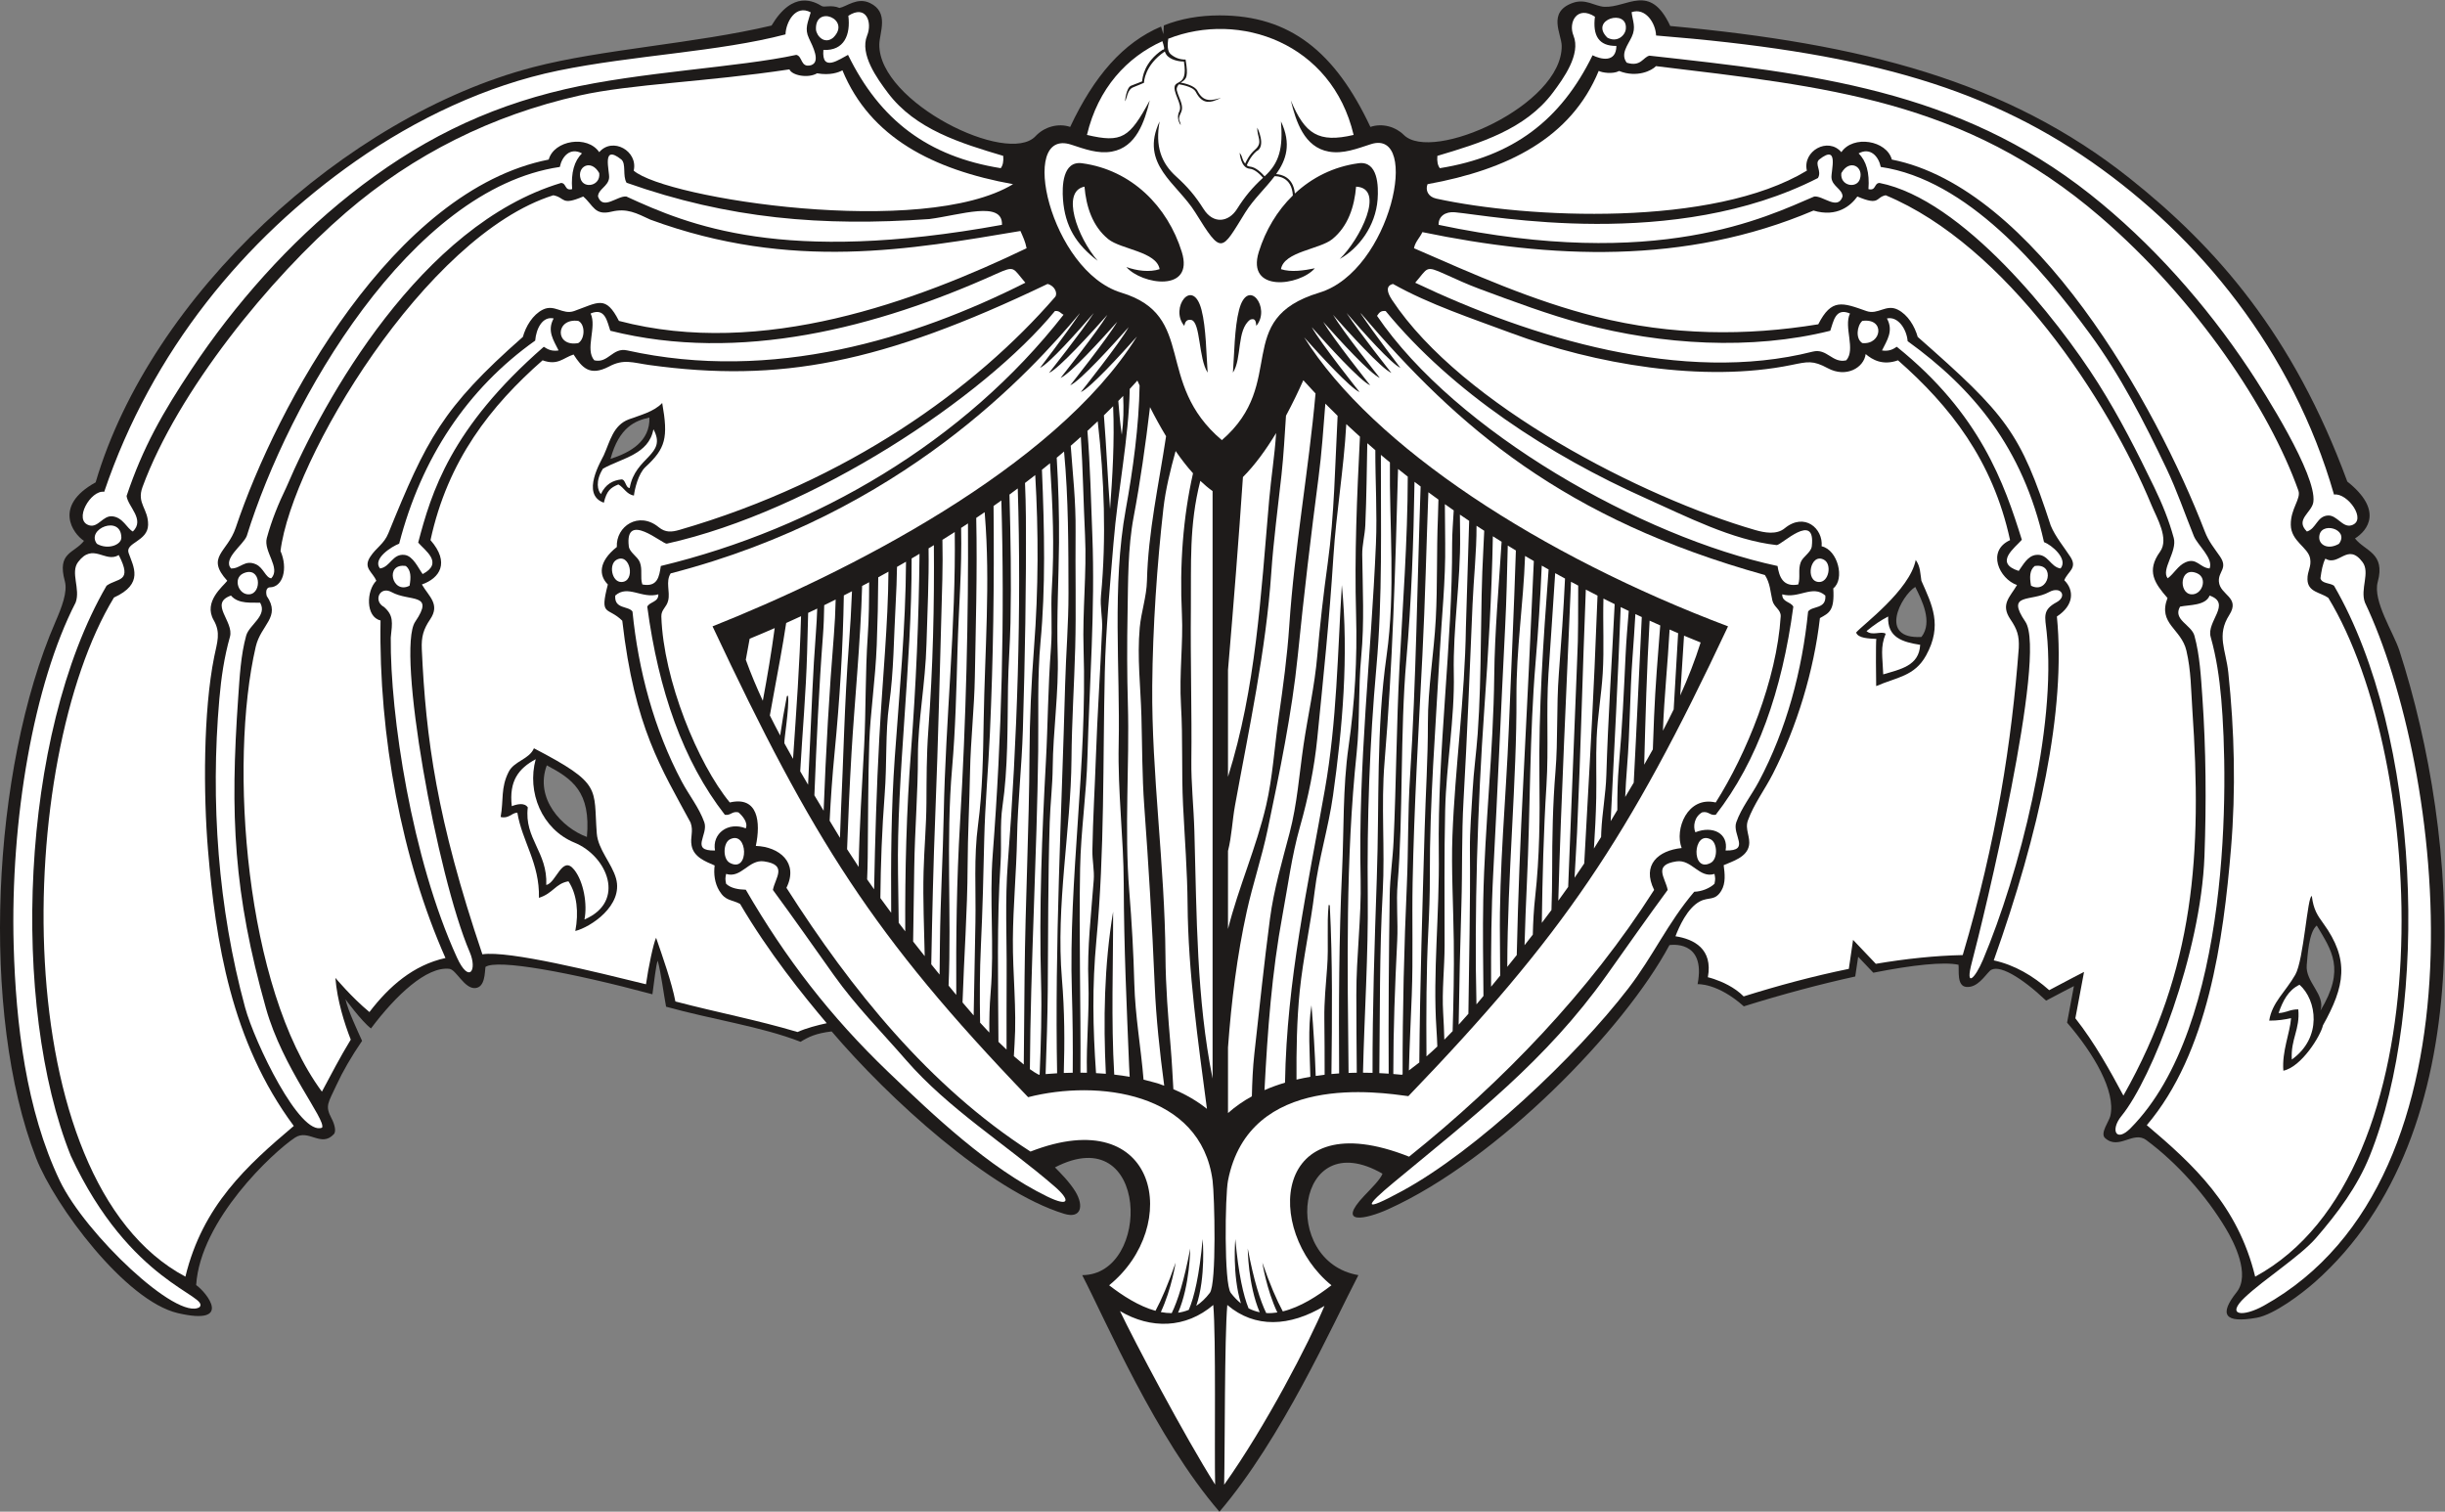 <?xml version="1.0" encoding="UTF-8" standalone="no"?>
<svg
   xmlns:dc="http://purl.org/dc/elements/1.1/"
   xmlns:cc="http://creativecommons.org/ns#"
   xmlns:rdf="http://www.w3.org/1999/02/22-rdf-syntax-ns#"
   xmlns:svg="http://www.w3.org/2000/svg"
   xmlns="http://www.w3.org/2000/svg"
   viewBox="0 0 763.453 472.027"
   height="472.027"
   width="763.453"
   xml:space="preserve"
   id="svg2"
   version="1.1"><rect x="0" y="0" width="763.453" height="472.027" fill="#808080" stroke="none"/><defs
     id="defs6" /><g
     transform="matrix(1.333,0,0,-1.333,0,472.027)"
     id="g10"><g
       transform="scale(0.1)"
       id="g12"><path
         id="path14"
         style="fill:#1e1b1a;fill-opacity:1;fill-rule:evenodd;stroke:none"
         d="m 196.723,2274.21 c -25.278,16.18 -73.379,81.55 27.308,136.99 128.813,438.23 585.504,857.65 1024.619,972.48 160.87,42.07 379.05,55.05 558.64,97.57 50.13,83.87 99.87,56.31 117.73,45.6 6.01,-3.62 22.41,3.61 41.39,-4.36 17,3.17 41.59,25.72 71.29,11.62 46.02,-21.84 22.36,-69.45 22.07,-97.3 -1.39,-135.35 300.72,-284.58 365.95,-214.69 20.33,21.79 52.79,31.19 81.14,21.69 56.11,119.44 124.36,197.55 212.88,235.08 l 5.39,-17.84 1.09,20.5 c 39.4,15.66 82.76,23.47 130.79,23.47 164.58,0 270.33,-85.18 353.1,-261.21 28.36,9.5 59.21,0.21 78.15,-18.68 66.35,-66.25 371.35,69.34 369.95,208.48 -0.27,27.85 -34.18,78.59 25.13,100.42 30.85,11.37 52.29,-7.67 74.57,-8.84 54.36,-2.85 107.03,57.36 154.6,-44.96 449.42,-41.46 788.81,-128.17 1076.49,-357.03 202.89,-161.41 382.86,-365.83 509.48,-710.15 83.94,-66.68 48.7,-113.95 18.02,-133.21 23.27,-30.05 71.93,-33.63 53.26,-101.93 -12.18,-44.54 37.11,-118.59 50.82,-160.98 140.32,-433.82 196.85,-1129.653 -198.15,-1479.164 -30.91,-27.344 -95.45,-76.157 -136.12,-83.411 -76.43,-13.621 -88.45,7.735 -47.12,59.778 32.88,41.406 -6.22,117.254 -24.94,148.621 -46.39,77.715 -114.26,154.16 -186.73,207.812 -30.61,22.668 -64.15,-24.695 -96.58,4.786 -12.2,11.093 9.59,38.957 12.54,52.089 12.87,57.239 -38.54,145.379 -101.43,218.159 l 16.02,85.64 c 0,0 -35.3,-18.1 -65.15,-34.09 -57.24,54.35 -113.06,87.91 -131.95,69.57 -11.65,-11.33 -29.04,-39.74 -54.82,-37.48 -23.1,2.02 -16.64,39.37 -18.42,51.93 -34.33,7.46 -107.94,-0.46 -199.58,-18.61 l -35.48,37.33 c 0,0 -3.15,-20.59 -6.86,-46.17 -80.75,-17.67 -171.89,-41.97 -260.97,-69.94 -62.01,55.35 -108.32,51.92 -108.32,51.92 20.66,106.27 -65.92,91.51 -65.92,91.51 -105.19,-196.84 -401.74,-502.855 -659.23,-618.858 -51.97,-23.411 -121.68,-38.118 -56.03,31.308 17.73,18.738 38.32,38.797 43.06,52.117 C 3033.8,909.746 2997.27,585.781 3181.98,554.133 3120.79,436.465 3002.73,171.086 2856.5,0 2707.49,172.715 2589.63,449.074 2535,554.133 c 163.38,0.418 157.31,366.98 -63.8,252.422 11.07,-11.203 34.41,-34.297 48.04,-56.934 20.19,-33.496 13.33,-63.976 -26.4,-51.816 -174.01,53.281 -411.25,270.3 -544.69,427.205 -37.13,-4.35 -54.62,-13.06 -72.86,-24.31 -91.87,35.82 -206.26,52 -315.02,82.24 -5.74,30.4 -11.61,77.81 -19.56,107.76 -3.82,-7.64 -9.1,-54.28 -12.44,-78.66 -190.85,51.3 -364.11,83.14 -391.11,64.03 -1.77,-12.55 -0.58,-47.44 -23.69,-49.47 -25.79,-2.26 -44.72,43.31 -60.87,45.08 -53.467,5.85 -125.584,-62.29 -183.577,-139.67 -22.121,16.74 -59.753,68.3 -59.753,68.3 6.746,-28.94 29.531,-76.31 38.89,-97.39 -24.808,-36.15 -45.789,-72.57 -59.73,-102.947 -19.469,-42.434 -27.766,-48.606 -11.805,-78.653 6.32,-11.894 11.883,-29.914 5.449,-36.886 -29.707,-32.227 -59.179,12.824 -90.984,-8.145 C 639.641,842.383 469.215,683.32 459.52,530.918 484.652,513.059 546.227,435.352 417.086,465.051 293.48,493.457 127.641,717.813 84.519,828.555 -46.852,1165.97 -19.91,1738.65 129.488,2083.61 c 15.067,34.79 29.242,70.96 22.36,96.15 -18.668,68.3 21.621,64.39 44.875,94.45 z M 5435.59,1173.77 c 59.14,97.75 25.87,141.09 -8.66,199.34 -18.77,-15.4 -21.51,-70.81 -23.48,-92.63 -3.61,-40.02 44.41,-69.07 32.14,-106.71 z M 1521.22,2563 c 1.84,-55.55 -44.64,-82 -91.11,-96.77 20.24,74.57 58.11,89.63 91.11,96.77 z m -146.4,-982.44 c -58.41,21.26 -122.97,90.02 -93.96,167.73 60.03,-31.87 103.46,-61.95 93.96,-167.73 z m 3111.6,585.66 c -32.97,-20.41 -87.6,-122.96 14.55,-117.18 27.07,35.07 0.97,86 -14.55,117.18 v 0" /><path
         id="path16"
         style="fill:#ffffff;fill-opacity:1;fill-rule:evenodd;stroke:none"
         d="m 1899.06,3512.12 c -6.31,-23.26 -15,-37.77 -4.22,-60.48 9.19,-19.37 28.12,-55.59 5.06,-63.26 -25.11,-6.84 -19.47,21.07 -34.62,24.19 -133.92,-29.24 -364.53,-39.54 -540.9,-80.28 C 1133.07,3288.1 974.883,3207.97 820.629,3085.81 677.301,2972.3 549.844,2828.38 448.684,2676.12 381.426,2574.89 335.023,2494.07 296.516,2379.26 c 3.156,-25.22 43.582,-54.86 14.761,-83.21 -13.636,6.6 -23.371,33.89 -49.047,35.66 -21.214,1.45 -32.55,-27.02 -52.968,-21.23 -38.61,10.93 3.101,83.55 34.847,78.58 111.594,329.62 328.086,591.95 589.383,774.85 140.5,98.35 305.488,177.07 474.458,211.83 175.16,36.05 375.95,43.79 532.05,84.77 1.06,29.22 23.77,70.63 59.06,51.61 z M 3906.5,1456.5 c -48.46,-65.82 -95.32,-132.79 -142.66,-199.42 -142.69,-200.9 -312.38,-331.033 -498.8,-485.564 -67.07,-55.606 -77.21,-72.883 20.04,-19.961 172.99,94.121 405.51,313.495 529.12,474.145 58.76,76.37 91.84,152.76 154.46,226.5 17.18,0.49 36.2,7.95 47.48,18.72 2.12,11.49 2.12,11.61 0,23.08 -35.46,-11.29 -53.13,34.57 -88.87,29.37 -55.92,-8.16 -26.34,-38 -20.77,-66.87 z m 1200.19,663.56 c -17.65,-30.67 26.64,-42.37 33.7,-68.09 12.64,-46.02 15.2,-96.03 18.52,-143.35 8.66,-123.29 9.48,-249.4 4.96,-372.89 -8.33,-227.87 -123.18,-521.83 -194.48,-608.835 -26.33,-32.149 -13.16,-63.348 21.33,-28.575 237.54,239.47 229.21,814.84 212.41,1005.84 -4.41,50.04 -11.22,97.04 -24.77,145.19 -10.17,36.16 50.16,78.17 -2.42,96.68 -9.44,-24.13 -48.15,-21.39 -69.25,-25.97 z m -931.88,28.85 c -0.45,-18.73 19.74,-16.81 25.98,-28.85 -26.34,-196.79 -84.05,-362.16 -181.76,-487.57 -14.55,-2.05 -16.13,8.88 -31.73,5.77 -18.53,-10.43 -21.82,-33.19 -15.99,-46.74 41.08,16.3 78.05,-2.81 70.81,-42.69 59.63,-1.24 14.6,36.88 25.09,66.26 12.18,34.16 35.89,63.5 52.8,95.3 64.99,122.15 101.73,260.86 115.4,398.14 9.52,13.91 42.96,5.04 40.39,37.5 -29.71,26.44 -62.37,-8.42 -100.99,2.88 z m 470.26,-856.11 c 84.92,201.87 173.02,543.68 149.16,767.73 -3.84,36.06 -10.52,51.6 23.03,69.7 26.35,14.22 9.96,39.06 -17.42,23.93 -42.57,-23.51 -102.24,-0.74 -55.46,-69.47 52.01,-76.45 -98.62,-697.88 -125.23,-797.46 -16.76,-62.71 7.69,-37.77 25.92,5.57 z m 802.06,939.78 c -6.55,-12.68 -9.29,-29.18 -11.54,-46.15 3.47,-12.88 22.27,-10.45 31.73,-17.32 203.93,-351.09 224.57,-985.16 83.82,-1335.419 -28.93,-72.031 -75.55,-134.394 -126.09,-192.707 -36.91,-42.566 -121.82,-96.589 -166.76,-139.136 -45.43,-43.008 -4.19,-46.399 44.68,-19.2 540.04,300.555 420.07,1260.942 236.8,1647.082 -11.7,31.83 12.77,70.11 -5.61,94.68 -35.09,46.93 -55.2,-11.28 -87.03,8.17 z m -1027.08,562.58 c 16.17,-29.31 0.02,-51.36 -11.53,-75 16.92,-2.51 25.92,2.91 34.61,8.65 195.55,-157.12 252.08,-321.11 292.96,-452.12 -15.82,-18.49 -66.32,-54.21 -7.34,-72.96 10.25,13.97 20.61,35.1 40.39,37.5 28.59,3.47 33.42,-28.3 57.71,-31.73 18.38,22.72 -21.69,55.45 -38.83,61.76 -49.84,222.33 -166.8,360.35 -319.41,470.65 -2.26,27.82 -22.28,58.95 -48.56,53.25 z m -1194.4,6.06 c 184.9,-271.59 620.27,-517.91 938.21,-585.95 3.77,-25.08 12.82,-50.07 48.48,-43.28 5.59,17.18 -0.92,34.12 5.77,51.92 5.08,13.59 24.25,22.95 25.95,37.52 9.8,83.57 -72.17,1.71 -82.3,2.82 -104.12,11.45 -212.57,67.66 -307.05,109.84 -222.97,99.55 -452.31,247.71 -608.87,438.38 -10.89,1.27 -14.84,-3.09 -20.19,-11.25 z m 89.43,77.61 c 270.72,-128.71 626.85,-238.56 931.21,-161.41 33.61,8.52 45.91,-28.13 78.55,-20.35 22.61,25.51 -6.58,78.23 8.67,109.63 -34.46,14.91 -38.74,-19.31 -46.17,-40.39 -184.63,-46.3 -396.02,-32.68 -578.55,16.01 -82.53,22.02 -162.45,52.22 -242.49,81.8 -28.14,10.4 -54.77,22.7 -82.08,35.02 -45.86,20.66 -38.93,14.53 -69.14,-20.31 z m 946.3,288.51 c -11.63,-10.56 6.97,-26.84 -2.9,-43.29 -336.07,-171.61 -764.89,-88.14 -850.44,-80.2 -22.88,2.12 -38.91,-10.19 -38.15,-29.42 513.34,-108.3 766.18,17.85 879.95,66.35 20.77,2.24 55,-33.3 66.35,0 -0.3,17.23 -23.73,23.65 -25.96,43.27 -1.8,15.84 19.04,81.42 -28.85,43.29 z m 92.31,14.42 c 18.11,-17.48 25.95,-45.24 23.09,-83.66 18.16,-4.71 12.81,14.11 25.97,14.42 193.97,-38.3 415.89,-316.8 512.33,-469.58 50.09,-79.35 90.28,-158.85 131.03,-243.03 18.82,-38.86 34.49,-77.25 45.85,-119 8.65,-31.77 -30.72,-74.37 -14.12,-94.48 14.91,11.12 23.73,29.37 41.22,37.3 26.71,12.11 33.58,-12.43 56.88,-14.23 9.41,23.85 -28.42,54.82 -36.9,75.83 -21.51,53.31 -39.46,106.4 -64.31,158.51 -52.02,109.13 -107.53,217.44 -179.19,315.21 -113.73,155.21 -287.41,361.18 -489.9,390.98 -4.95,24.37 -24.11,46.85 -51.95,31.73 z M 3367,3175.98 c -1.18,-12.73 0.79,-22.29 5.78,-28.84 170.53,27.27 283.15,111.77 357.75,264.49 18.96,-9.45 55.26,-18.63 55.82,21.85 -41.75,-0.45 -55.74,24.57 -50.28,68.51 -41.67,27.01 -63.07,-12.93 -50.25,-44.28 17.84,-43.67 -23.59,-100.67 -48.42,-133.78 -64.72,-86.32 -171.17,-118.37 -270.4,-147.95 z m 454.98,336.62 c 2.47,-21.38 10.94,-35.44 0.17,-58.15 -9.2,-19.37 -26.88,-39.76 -11.63,-60.21 33.54,-10.59 38.22,13.33 53.37,16.44 379.15,-42.02 722.27,-79.22 1032.46,-324.87 143.34,-113.51 270.79,-257.43 371.95,-409.69 35.49,-53.42 158.68,-247.21 150.72,-310.58 -3.17,-25.22 -43.99,-41.14 -15.16,-69.49 21.94,6.6 23.37,35.74 49.04,37.5 21.21,1.46 34.4,-28.86 54.81,-23.07 38.62,10.95 -8.64,77.09 -40.39,72.12 -96.68,337.71 -317.44,604.37 -566.31,778.25 -261.75,182.89 -554.03,259.53 -1021.69,297.08 -1.07,29.22 -24.89,65.88 -57.34,54.67 z M 1810.47,1456.5 c 48.47,-65.82 95.33,-132.79 142.67,-199.42 51.65,-72.71 110.85,-131.81 168.91,-198.72 99.58,-114.766 233.69,-197.325 348.13,-296.309 37.91,-32.781 35.44,-49.356 -17.03,-23.797 -136.81,66.648 -267.47,191.101 -373.21,292.516 -134.84,129.3 -239.34,264.78 -332.95,426.19 -17.18,0.49 -34.86,3.19 -46.15,13.96 -2.12,11.49 -2.12,11.61 0,23.08 35.46,-11.29 53.14,34.57 88.87,29.37 55.92,-8.16 26.34,-38 20.76,-66.87 z M 609.359,2129.29 c 17.657,-30.67 -25.711,-51.6 -32.765,-77.32 -12.641,-46.02 -15.199,-96.03 -18.524,-143.35 -19.547,-278.35 -10.996,-459.66 64.856,-729.23 C 662.5,1038.76 763.73,918.711 754.535,899.688 703.102,878.215 596.504,1098.68 574.047,1181.38 c -63.195,232.73 -81.348,482.35 -60.199,722.78 4.41,50.04 11.226,97.04 24.769,145.19 10.168,36.16 -50.148,78.17 2.422,96.68 17.695,-20.83 49.992,-15.84 68.32,-16.74 z m 932.801,19.62 c 0.46,-18.73 -19.73,-16.81 -25.97,-28.85 26.33,-196.79 84.05,-362.16 181.76,-487.57 14.55,-2.05 16.13,8.88 31.73,5.77 9.29,-7.79 23.14,-23.94 17.31,-37.51 -41.09,16.31 -79.37,-12.04 -72.13,-51.92 -59.63,-1.24 -14.59,36.88 -25.09,66.26 -12.19,34.16 -35.89,63.5 -52.8,95.3 -64.99,122.15 -101.73,260.86 -115.4,398.14 -9.53,13.91 -42.96,5.04 -40.39,37.5 29.72,26.44 62.37,-8.42 100.98,2.88 z m -471.75,-850.77 c -106.18,232.22 -156.734,569.4 -155.051,749.46 3.844,36.06 6.832,51.61 -15.636,71.55 -26.356,14.21 -9.965,50.14 17.422,35.01 42.574,-23.51 102.235,-0.75 55.46,-69.47 -44.746,-65.74 51.125,-596.01 127.725,-773.91 18.24,-42.37 -1.47,-74.88 -29.92,-12.64 z m -792.246,942.75 c 33.313,-64.46 -2.766,-53.07 -28.512,-71.78 C 45.723,1818.02 25.094,1183.95 165.836,833.691 304.949,533.867 492.246,507.109 467.418,479.16 415.27,446.281 199.629,650.605 139.938,775.539 60.914,940.898 37.074,1143.96 32.027,1326.31 c -8.164,294.91 47.234,613.42 145.18,803.42 11.711,31.83 -12.766,70.11 5.609,94.68 35.082,46.93 63.512,-2.97 95.348,16.48 z m 1018.766,554.27 c -16.17,-29.31 -0.03,-51.36 11.53,-75 -16.93,-2.51 -25.92,2.91 -34.61,8.65 -218.87,-191 -263.4,-341.7 -294.272,-458.72 15.809,-18.49 60.262,-47.61 10.496,-73.75 -10.246,13.98 -22.461,42.49 -42.242,44.89 -28.574,3.47 -33.406,-28.3 -57.695,-31.73 -18.399,22.72 27.75,51.74 44.886,58.05 51.68,200.16 159.417,362.74 318.627,475.68 2.26,27.82 17,57.63 43.28,51.93 z m 1194.4,8.66 c -231.92,-297.34 -579.8,-500.87 -943.4,-588.55 -3.77,-25.08 -7.63,-50.07 -43.28,-43.28 -5.6,17.18 0.92,34.12 -5.77,51.92 -5.09,13.59 -24.26,22.95 -25.96,37.52 -9.8,83.57 78.76,5.01 88.9,6.13 342.48,76.03 743.41,342.85 909.32,544.91 10.89,1.27 13.55,-5.69 20.19,-8.65 z m -89.43,75.01 c -260.2,-130.9 -591.91,-234.24 -933.06,-158.5 -33.85,7.51 -44.06,-31.04 -76.71,-23.26 -22.6,25.5 6.58,78.23 -8.65,109.63 34.45,14.91 38.72,-19.31 46.15,-40.39 303.33,-76.07 624.67,7.31 903.14,132.83 45.84,20.66 38.92,14.53 69.13,-20.31 z m -946.29,288.51 c 11.62,-10.56 2.26,-37.91 12.11,-54.36 239.82,-84.74 457.89,-102.63 708.98,-85.05 73.14,9.46 172.67,44.08 170.39,-13.5 -513.34,-93.53 -733.27,-1.14 -879.94,66.35 -20.78,2.24 -55.01,-33.3 -66.36,0 0.3,17.23 23.73,23.65 25.97,43.27 1.79,15.84 -19.05,81.42 28.85,43.29 z m -92.32,14.42 c -18.1,-17.48 -25.95,-45.24 -23.09,-83.66 -18.16,-4.71 -12.81,14.11 -25.96,14.42 -328.146,-98.54 -555.584,-507.04 -643.365,-712.61 -18.824,-38.86 -34.492,-77.25 -45.855,-119 -8.649,-31.76 33.488,-69.76 10.418,-94.48 -13.043,0.96 -18.188,24.75 -35.676,32.68 -26.703,12.11 -36.356,-10.58 -58.723,-9.61 -19.57,22.93 28.418,54.82 36.895,75.83 98.105,316.46 383.101,813.15 733.416,864.7 4.94,24.37 24.1,46.85 51.94,31.73 z m 986.69,-5.78 c 1.18,-12.73 -0.8,-22.29 -5.78,-28.84 -170.53,27.27 -283.15,112.7 -357.75,265.43 -18.97,-9.46 -62.45,-42.24 -57.7,11.53 49.26,-2.31 63.92,36.08 58.46,80.02 41.67,27.01 56.77,-15.06 43.95,-46.41 -17.84,-43.67 23.58,-100.67 48.41,-133.78 64.73,-86.32 171.18,-118.37 270.41,-147.95 v 0" /><path
         id="path18"
         style="fill:#ffffff;fill-opacity:1;fill-rule:evenodd;stroke:none"
         d="m 1951.84,3452.95 c -19.93,-16.58 -38.82,3.22 -40.45,18.78 -2.96,59.47 83.92,24.05 40.45,-18.78 z m 1813.3,0 c 22.57,-12.46 41.66,4.65 43.29,20.2 5.09,48.82 -86.76,22.63 -43.29,-20.2 z M 4007.5,1574.79 c -42.74,22.65 -46.56,-80.2 0,-54.82 16.8,9.17 15.66,46.51 0,54.82 z m 265.42,654.9 c -32.24,18.1 -45.72,-51.53 -11.54,-51.92 22.72,-0.28 30.17,41.45 11.54,51.92 z m 89.44,559.7 c -12.74,-11.52 -16.16,-41.83 0,-51.93 45.94,-4.69 54.3,59.26 0,51.93 z m 403.9,-574.12 c -12.3,-9.96 -12.16,-26.74 -8.65,-46.16 41.06,-21.45 59.13,53.89 8.65,46.16 z m 380.83,-17.31 c -41.05,18.56 -44.61,-46.29 -14.43,-49.05 25.5,-2.33 39.64,37.64 14.43,49.05 z m 331.78,69.24 c 26.46,35.01 -46.64,55.1 -46.16,14.42 0.19,-17.17 20.72,-29.02 46.16,-14.42 z M 4313.3,3135.6 c -3.62,-29.86 35.42,-37.21 43.28,-14.42 10.15,29.46 -24.15,48.78 -43.28,14.42 z M 227.035,2267.2 c -26.465,35.01 56.778,68.94 57.238,14.42 -0.195,-17.17 -31.796,-29.02 -57.238,-14.42 z m 342.86,-69.24 c 41.05,18.56 44.601,-46.29 14.421,-49.05 -25.503,-2.33 -39.632,37.64 -14.421,49.05 z m 380.828,17.31 c 12.3,-9.96 12.16,-26.74 8.652,-46.16 -41.07,-21.45 -59.133,53.89 -8.652,46.16 z m 493.337,14.42 c 32.23,18.1 45.72,-51.53 11.55,-51.92 -22.73,-0.28 -30.18,41.45 -11.55,51.92 z m 265.42,-654.9 c 42.74,22.65 46.56,-80.2 0,-54.82 -16.8,9.17 -15.66,46.51 0,54.82 z m -354.85,1214.6 c 16.43,-7.83 16.15,-41.83 0,-51.93 -55.19,-10.23 -54.31,59.26 0,51.93 z m 49.05,346.21 c 3.62,-29.86 -35.43,-37.21 -43.29,-14.42 -10.14,29.46 24.16,48.78 43.29,14.42 v 0" /><path
         id="path20"
         style="fill:#ffffff;fill-opacity:1;fill-rule:evenodd;stroke:none"
         d="m 2862.15,2510.08 c -159.79,135.1 -57.47,291.48 -235.63,345.49 -166.22,50.41 -243.16,387.81 -117.13,346.63 31.18,-10.2 62.43,-22.01 94.94,-16.24 57.66,10.23 76.84,70.59 88.96,119.86 -47.45,-87.64 -64.95,-100.09 -147.13,-80.79 25.8,109.29 94.04,182.43 176.7,219.56 3.12,-10.56 6.93,-21.43 1.01,-19.71 -44.62,-29.52 -47.7,-66.55 -48.49,-74.5 -4.13,-1.61 -17.09,-6.66 -25.68,-9.97 -11.65,-4.49 -14.36,-36.69 -14.37,-36.78 5.14,7.99 5.05,27.55 19.37,33.07 10.29,3.96 23.71,9.89 23.75,9.91 l 1.39,0.57 0.05,1.5 c 0,0.11 1.24,39.98 48.65,71.78 1.6,-4.48 3.89,-8.48 7.12,-11.36 12.23,-10.96 31.38,-12.14 37.62,-12.22 10.97,-65.85 -28.23,-36.92 -21.19,-68.27 1.27,-5.68 3.57,-11.4 5.84,-17.08 4.55,-11.35 9.04,-22.59 4.37,-31.99 -8.19,-16.49 3.52,-31.48 3.55,-31.52 -0.55,10.91 -8.85,10.44 0.6,29.46 5.58,11.25 0.7,23.44 -4.23,35.76 -2.2,5.49 -4.41,11.02 -5.61,16.37 -1.18,5.27 1.49,10.28 5.52,14.6 l -0.08,-0.75 c 0.08,-0.01 31.99,-4.07 38.93,-17.48 16.41,-31.67 35.82,-25.67 59.32,-14.09 -22.84,-6.66 -41.15,-10.92 -55.21,16.22 -6.59,12.74 -30.77,17.98 -39.4,19.48 14.81,8.2 17.94,15.12 11.49,53.99 -13,-0.37 -25.55,4.25 -35.51,13.15 -7.6,6.81 -6.94,23.11 -5.05,35.63 166.43,65.6 383.27,-9.66 434.2,-225.33 -82.18,-19.3 -113.86,1.66 -147.14,80.79 12.12,-49.27 31.31,-109.63 88.96,-119.86 33.84,-6.01 66.3,7.03 98.75,17.47 117.16,37.68 47.54,-296.78 -120.92,-347.86 C 2884.7,2793.2 3018.4,2645 2862.15,2510.08 Z m -42.83,541.42 c -19.23,30.54 -37.49,52.02 -64.2,76.15 -35.31,31.89 -49.4,71.06 -38.74,129.12 -47.55,-100.92 40.84,-144.43 83.66,-213.49 62.53,-100.92 60.46,-91.08 116.9,0 19.22,31.01 47.63,56.86 68.79,85.07 6.39,0.16 40.41,-1.1 42.75,-45.08 -36.75,-35.86 -64.09,-81.69 -79.81,-132.31 -29.8,-95.99 95.53,-79.56 131.3,-38.32 -25.11,-5.21 -55.8,-9.83 -79.36,-2.07 7.05,41.4 90.63,46.22 120.37,70.43 37.18,30.26 51.71,76.61 55.62,122.87 69.86,-3.44 8.53,-124.48 -38.32,-169.39 44.14,24.62 83.93,76.47 88.7,139.5 2.32,30.52 1.06,90.84 -44.62,84.7 -58.55,-7.88 -109.16,-33.62 -149.18,-70.93 -3.8,39.01 -32.18,44.8 -43.86,45.51 23.73,33.35 36.25,70.51 11.29,123.51 4.96,-62.06 -3.38,-96.95 -38.34,-128.74 -7.52,8.62 -21.08,21.76 -34.56,22.8 -2.79,0.22 -5.17,1.26 -7.21,2.84 1.06,2.81 8.21,20.6 22.54,32.97 23.95,11.36 2.19,55.26 2.16,55.38 -1.24,-21.75 14.45,-34.44 -5.43,-51.61 -13.05,-11.28 -20.46,-26.67 -23.04,-32.73 -9.77,13.68 -3.68,12.33 -12.88,25.58 0,-0.1 2.34,-35.79 23.49,-37.42 11.89,-0.91 24.3,-13.11 31.27,-21.16 -24.97,-22.94 -42.5,-43.89 -60.95,-73.18 -19.61,-31.09 -55.51,-36.19 -78.34,0 z m 83.2,-236.14 c 20.53,78.14 75.33,4.19 40.39,-37.51 -1.09,11.09 -2.66,18.77 -14.43,14.43 -32.1,-23.81 -18.75,-90.88 -40.39,-124.06 3.13,40.87 3.51,105.72 14.43,147.14 z m -134.22,135.6 c -33.13,106.71 -117.87,192.14 -233.69,207.72 -45.67,6.14 -46.93,-54.18 -44.61,-84.7 4.77,-63.03 30.68,-105.39 81.39,-143.88 -48.31,55.88 -86.26,163.01 -31.01,173.77 3.91,-46.26 18.44,-92.61 55.6,-122.87 29.76,-24.21 113.34,-29.03 120.4,-70.43 -23.57,-7.76 -53.52,-3.87 -77.91,5 35.77,-41.25 159.64,-60.6 129.83,35.39 z m 46.16,-135.6 c -20.53,78.14 -75.33,4.19 -40.39,-37.51 2.18,9.26 5.21,15.84 16.98,13.69 21.51,-6.64 16.2,-90.14 37.84,-123.32 -3.13,40.87 -3.51,105.72 -14.43,147.14 v 0" /><path
         id="path22"
         style="fill:#ffffff;fill-opacity:1;fill-rule:evenodd;stroke:none"
         d="m 2663.18,2752.71 c -192.38,-309.12 -688.03,-557.44 -994.08,-678.8 234.83,-499.55 376.74,-725.95 739.26,-1102.883 162.24,41.593 404.84,12.215 432.07,-195.402 4.62,-35.195 9.63,-241.973 -6.47,-263.027 -9.98,-13.055 -20.64,-23.016 -31.75,-30.371 22.89,67.519 14.99,156.445 14.99,156.445 -7.83,-86.258 -20,-136.699 -32.52,-165.813 -8.2,-3.386 -16.58,-5.562 -25.07,-6.726 27.81,63.906 28.45,150.332 28.45,150.332 -14.36,-75.867 -29.43,-122.735 -43.36,-151.336 -8.47,-0.012 -16.99,0.867 -25.52,2.519 25.31,54.024 34.64,115.782 34.64,115.782 -17.41,-50.403 -33.14,-86.77 -47.13,-112.832 -39.2,10.8 -77.65,35.906 -108.61,59.793 170.29,137.793 117.15,430.644 -184.21,313.222 C 2177,995.957 1993.7,1223.7 1842.2,1461.45 c 29.32,59.02 -16.95,96.3 -71.71,98.09 11.8,55.56 5.46,117.39 -60.99,101.81 -74.64,90.5 -155.61,287.35 -160.33,435.62 -0.52,16.26 12.26,21.29 16.06,37.51 4.93,20.98 -6.68,44 5.77,63.48 543.89,140.44 845.94,475.22 957.84,608.74 l 0.39,0.06 c -32.38,-48.37 -93.07,-127.31 -93.07,-127.31 20.83,8.93 88.33,84.82 126.02,128.43 -28.58,-44.29 -104.94,-140.28 -104.94,-140.28 22.65,9.28 101.07,95.79 136.75,136.03 -23.69,-39.74 -109.58,-147.74 -109.58,-147.74 21.82,8.93 95.41,89.57 132.67,131.43 -22.77,-38.85 -110.19,-148.77 -110.19,-148.77 22.7,9.29 101.36,96.11 136.95,136.25 -19.2,-35.34 -112.12,-152.17 -112.12,-152.17 21.59,8.83 93.85,87.86 131.46,130.08 z m 391.71,-1.73 c 161.35,-257.39 556.63,-512.44 992.98,-677.07 -234.82,-499.55 -386.29,-723.56 -748.82,-1100.5 -67.16,8.887 -372.7,57.17 -422.51,-197.785 -6.81,-34.844 -9.63,-241.973 6.48,-263.027 7.57,-9.891 15.53,-18.016 23.77,-24.578 -20.58,66.699 -13.12,150.652 -13.12,150.652 7.52,-82.899 19.06,-132.703 31.06,-162.305 8.48,-4.355 17.2,-7.344 26.05,-9.133 -27.33,63.793 -27.97,149.231 -27.97,149.231 14.34,-75.723 29.37,-122.559 43.28,-151.172 8.62,-0.477 17.33,0.051 26.05,1.387 -25.64,54.238 -35.09,116.75 -35.09,116.75 17.72,-51.309 33.71,-88.059 47.88,-114.219 41.05,9.898 81.59,36.211 113.96,61.18 -156.91,126.972 -141.86,429.609 181.83,301.261 219.97,176.348 422.56,387.098 574.05,624.848 -29.31,59.02 9.69,92.34 64.47,98.09 -17.09,43.68 13.34,122.34 79.79,106.76 72.11,113.74 142.94,287.92 152.19,435.62 1.01,16.23 -15.67,21.29 -19.48,37.51 -4.92,20.98 -5.01,40.11 -17.45,59.58 -470.93,131.17 -719.38,346.09 -946.15,612.64 l -0.89,0.14 c 32.37,-48.36 93.12,-127.39 93.12,-127.39 -20.82,8.93 -88.33,84.82 -126.01,128.43 28.57,-44.29 104.93,-140.28 104.93,-140.28 -22.64,9.26 -100.99,95.7 -136.69,135.97 h -0.02 c 23.74,-39.8 109.54,-147.68 109.54,-147.68 -21.82,8.93 -95.41,89.57 -132.67,131.43 22.77,-38.85 110.19,-148.77 110.19,-148.77 -22.7,9.29 -101.36,96.11 -136.94,136.25 19.19,-35.34 112.11,-152.17 112.11,-152.17 -21.29,8.72 -91.9,85.73 -129.92,128.35 v 0" /><path
         id="path24"
         style="fill:#ffffff;fill-opacity:1;fill-rule:evenodd;stroke:none"
         d="M 2840.43,2390.79 V 1014.7 c -37.62,187.55 -37.07,378.7 -42.62,579.05 -1.6,57.23 -7.78,111.95 -7.11,166.5 1.37,111.01 -2.35,230.04 -1.11,355.8 1.01,103.92 -4.61,194.18 22.13,298.72 9.34,-8.96 18.92,-17.02 28.71,-23.98 z M 2748.59,989.648 c -1.93,32.142 -3.45,65.292 -6.43,100.082 -5.91,69.36 -11.62,140.26 -12.1,212.31 -1.41,211.17 -32.74,427.44 -30.99,632.58 1.16,137.15 11.37,285.14 26.13,415.16 5.14,45.33 16.32,90.06 28.65,134.8 12.92,-18.77 26.53,-36.43 40.76,-52.16 -23.11,-102.02 -31.73,-213.58 -26,-330.72 3.28,-66.62 -6.65,-137.46 -2.14,-213.28 4.58,-77.11 0.97,-156.71 4.81,-233.53 3.88,-77.75 10.01,-156.05 10.61,-231.96 1.21,-157.92 24.63,-322.45 45.34,-479.266 -23.94,19.063 -50.53,34.168 -78.64,45.984 z m -28.38,10.672 c -5.99,2.47 -12.08,4.26 -18.25,5.73 -7.69,2.22 -15.45,4.24 -23.25,6.08 -6,74.24 -19.65,148.87 -21.66,225.83 -1.86,71.12 -5.98,143.95 -11.82,216.23 -11.75,145.48 0.91,294.99 -3.26,438.95 -1.89,65.55 -2.11,138.12 -0.67,213.48 1.36,71.35 0.26,149.84 14.35,224.29 14.9,78.73 27.92,169.62 38.19,256.45 11.53,-22.77 24.11,-45.84 37.63,-68.1 -16.68,-111.32 -42.07,-224.21 -44.78,-338.73 -0.89,-37.25 -13.56,-72.88 -16.9,-109.49 -6.38,-69.95 2.08,-139.15 3.94,-207.79 1.91,-69.98 1.52,-140.13 6.62,-209.93 9.98,-136.31 18.42,-275.18 24.53,-420.67 3.21,-76.33 11.68,-155.53 22.25,-234.701 -2.3,0.813 -4.61,1.602 -6.92,2.371 z m -110.14,23.56 c -7.61,128.37 -2.3,255.3 -2.63,381.56 -21.06,-125.82 -23.08,-255.3 -17.03,-379.63 -7.7,0.65 -15.37,1.15 -22.98,1.55 -7.47,108.09 -9.3,202.85 0.87,311.64 19.46,208.03 14.92,418.14 19.66,627.07 2.31,100.98 12.2,202.45 20.37,302.91 10.07,123.68 35.75,243.27 38.07,361.06 6.03,6.48 11.99,13.01 17.91,19.59 1.69,-3.79 3.42,-7.61 5.17,-11.48 -1.48,-94.95 -15.64,-198.07 -32.38,-290.14 -32.45,-178.37 -12.98,-374.73 -16.62,-550.22 -2.35,-113.23 11.54,-219.56 11.85,-326.89 0.44,-151.56 6.96,-287.18 12.62,-427.76 0.33,-8.08 0.77,-16.21 1.3,-24.39 -12.05,2.09 -24.14,3.78 -36.18,5.13 z m -79.16,4.5 c 1.1,159.27 -3.76,316.38 -0.76,479.28 1.59,86.6 14.87,173.6 17.2,261.64 4.43,167.03 18.21,343.02 11.38,518.95 -3.12,80.84 -4.9,161.68 -11.47,243.49 8.09,7.42 16.13,14.94 24.11,22.53 15.33,-134.04 20.34,-274.73 7.72,-407.75 -2.49,-26.32 3.65,-52.17 2.59,-77.25 -4.23,-100.87 -11.11,-201.22 -14.57,-301.35 -2.48,-71.97 -6.9,-141.66 -8.24,-218.79 -0.41,-23.31 4.9,-46.56 3.19,-69.38 -5.97,-79.45 -15.5,-158.05 -12.58,-238.25 2.59,-71.08 -5.16,-142.39 -3.43,-213.34 -5.08,0.12 -10.13,0.19 -15.14,0.22 z m -39.01,-0.67 c 2.19,72.66 1.95,145.12 -4.36,220.08 -14.59,173.07 21.01,349.83 22.37,514.23 0.73,90.54 6.36,173.78 8.74,262.24 2.33,87.02 -0.03,177.77 0.87,270.68 0.73,74.01 -6.56,134.01 -11.38,201.88 7.94,6.9 15.85,13.88 23.71,20.95 4.89,-75.65 6.04,-153.22 9.8,-230.3 4.28,-87.76 -6.27,-177.09 -3.4,-266.55 8.7,-271.04 -35.48,-537.35 -27.42,-802.42 1.94,-63.52 2.56,-126.91 1.99,-190.21 -7.08,-0.11 -14.05,-0.31 -20.92,-0.58 z m -42.59,-2.61 c 2.35,66.5 4.55,133.21 5.07,197.33 1.03,128.11 0.32,256.87 4.57,392.95 1.33,42.7 6.6,85.84 6.97,127.97 0.72,84.01 14.45,175.83 11.71,264.01 -2.75,88.02 2.51,183.46 3.09,262.61 0.48,64.62 -1.36,131.41 -5.42,198.89 5.76,4.79 11.5,9.64 17.22,14.52 10.38,-109.31 10.14,-224.2 10.37,-331.56 0.15,-72.84 -5.9,-141.74 -7.8,-212.88 -8.3,-308.95 -24.61,-609.28 -18.84,-911.96 -9.25,-0.52 -18.24,-1.15 -26.94,-1.88 z m -16.13,-1.49 c -6.48,3.38 -13.28,7.66 -20.72,13 1.58,244.64 16.41,500.18 19.47,744.68 1.04,83.25 -2.32,174.54 5.47,256.53 11.84,124.88 9.28,261.25 3.3,402.86 6.34,5.05 12.66,10.14 18.95,15.28 6.33,-102.32 10.49,-192.7 4.16,-295.48 -2.74,-44.78 1.58,-90.72 -1.91,-136.22 -7.18,-93.67 -7.25,-181.38 -11.87,-265.97 -9.1,-166.68 -16.32,-346.61 -11.38,-518.95 1.94,-67.67 -0.29,-141.46 -3.34,-215.51 l -2.13,-0.22 z m -35.03,23.92 -23.22,19.53 c 0.47,9.48 1,18.95 1.62,28.38 5.35,82.61 -4.53,164.61 -3.91,245.32 0.61,79.53 8.17,155.83 9.76,238.45 1.58,82.74 11.12,166.21 13.64,252.01 4.89,167.3 8.1,335.88 7.05,499.49 -0.18,26.06 -0.96,52.5 -2.03,79.07 8,6.1 15.99,12.27 23.96,18.5 7.67,-132.47 7.66,-266.87 -2.8,-403.24 -6.45,-84.36 -10.28,-169.11 -10.65,-250.24 -0.77,-171.15 -9.8,-344.04 -11.53,-520.92 -0.68,-68.61 -1.13,-137.44 -1.89,-206.35 z m -40.33,34.96 c -6.43,5.97 -12.76,12.02 -19,18.17 -0.72,141.39 -4,282.28 4.89,418 2.95,45.14 -1.8,90.68 4.58,134.07 12.87,87.2 11.66,185.02 12.94,279.72 0.66,49.65 4.75,99.41 5.79,149.78 2.11,102.09 0.34,198.94 -2.37,300.36 6.48,4.75 12.94,9.52 19.41,14.36 8.93,-283.85 -1.13,-588.5 -23.26,-877.5 -6.76,-88.15 -2.29,-173.83 -2.8,-258.69 -0.36,-58.91 -0.15,-118.53 -0.18,-178.27 z m -40.33,39.81 c -7.32,7.66 -14.53,15.41 -21.65,23.27 -0.98,60.09 -0.98,120.5 1.91,180.65 4.11,85.5 5.86,166.16 7.83,250.43 1.88,79.94 9.38,161.72 13.19,246.12 7.99,177.16 10.34,349.45 8.61,533.05 6.07,4.28 12.14,8.61 18.22,12.96 7.99,-272.97 1.11,-551.55 -20.15,-829.08 -8.19,-107.06 4.15,-216.07 -4.94,-323.75 -2.63,-31.22 -3.3,-62.43 -3.02,-93.65 z m -36.72,40.17 c -8.81,10.03 -17.49,20.19 -26.09,30.44 3.48,106.28 11.44,213.78 11.92,319.28 0.33,73.65 4.28,147.28 5.72,222.91 1.39,72.39 9.94,145.87 11.23,220.55 1.79,104.23 6.06,246.42 3.23,372.24 6.57,4.43 13.14,8.9 19.72,13.42 l 0.47,-5.87 c 13.01,-158.99 -0.03,-319.03 -2.73,-480.04 -1.39,-82.51 -2.56,-166.31 -13.18,-246.1 -10.3,-77.37 -4.76,-153.32 -6.18,-228.82 -1.36,-72.52 -2.86,-145.21 -4.11,-218.01 z m -40.75,48.06 c -6,7.27 -12.02,14.57 -18.02,21.87 7.18,166.27 -6.55,339.58 8.28,509.58 7.82,89.46 10.07,184.13 12.63,275.79 2.89,103.44 10.61,187.2 8.48,286.68 5.35,3.48 10.7,6.99 16.06,10.53 1.28,-215.11 -4.34,-459.77 -18.58,-700.78 -8.05,-136.24 -9.57,-271.9 -8.85,-403.67 z m -39.07,47.61 c -6.51,7.99 -13.01,16.01 -19.5,24.07 2.25,116.83 4.7,231.2 9.65,355.78 6.59,165.76 10.84,345.96 16.31,546.28 0.82,29.93 0.72,60.78 0.19,92.25 9.6,5.99 19.22,12.07 28.88,18.27 2.88,-219.4 -21.55,-439.29 -25.78,-660.14 -1.94,-101.9 -7.94,-202.02 -8.93,-301.74 -0.24,-24.91 -0.52,-49.84 -0.82,-74.77 z m -34.82,43.18 c -9.09,11.39 -18.15,22.83 -27.15,34.34 0.86,58.83 1.76,117.31 2.66,175.35 1.37,87.46 8.65,174.19 8.59,260.25 -0.05,79.75 17.55,169.12 20.04,261.44 2.07,77.06 6.04,149.45 4.89,223.82 4.13,2.5 8.28,5.05 12.43,7.6 1.17,-140.51 -1.99,-283.89 -13.08,-435.26 -4.22,-57.66 -3.98,-113.71 -4.33,-167.68 -0.38,-56.45 -5.2,-105.57 -6.71,-161.58 -1.84,-68.46 1.46,-132.91 2.66,-198.28 z m -45.62,58.13 c -5.13,6.66 -10.24,13.35 -15.33,20.05 -0.39,38.21 -0.97,76.95 -1.59,116.36 -3.55,226.59 32.35,485.64 31.88,737.05 6.14,3.59 12.31,7.22 18.49,10.9 -1.6,-153.09 -8.1,-307.53 -19.91,-461.54 -10.75,-140.39 -14.23,-282.12 -13.54,-422.82 z m -32.94,43.46 c -8.53,11.45 -16.98,22.95 -25.34,34.51 0.82,79.53 3.63,159.47 10.06,242.44 5.67,73.1 1.34,145.55 10.47,210.73 11.02,78.5 10.8,156.06 15.4,238.04 1.59,28.26 2.58,56.45 3.06,84.58 7,3.97 14.03,8 21.09,12.07 -0.79,-153.8 -15.63,-307.39 -26.3,-458.14 -8.61,-121.46 -9.22,-242.69 -8.44,-364.23 z m -40.02,55.02 c -5.5,7.75 -10.95,15.54 -16.35,23.34 0.71,16.99 1.23,34.04 1.41,51.16 0.98,90.04 0.77,181.45 3.7,270.48 2.23,67.57 14.18,144.08 17.48,228.03 2.05,52.2 3.18,104.91 3.47,157.83 7.91,4.32 15.88,8.71 23.91,13.18 -0.97,-124.8 -13.6,-246.42 -21.37,-388.81 -6.47,-118.52 -9.85,-236.59 -12.25,-355.21 z m -36.13,52.39 c -9.22,13.77 -18.28,27.62 -27.16,41.57 2.55,73.42 5.87,147.83 10.43,226.25 6.6,113.49 21.15,259.63 24.8,390.39 5.44,2.87 10.92,5.77 16.43,8.72 -0.06,-41.73 -0.35,-83.59 -3.21,-125.08 -5.99,-86.93 -4.2,-177.24 -8.44,-258.3 -5.05,-96.55 -11.3,-190.13 -12.85,-283.55 z m -43.83,68.22 -24.18,40.09 c 2.64,52.48 6.3,105.24 11.47,158.33 12.21,125.44 19.78,248.36 21.76,369.38 6.31,3.2 12.67,6.46 19.1,9.78 -1.64,-41.83 -4.02,-83.48 -7.17,-124.59 -10.37,-135.25 -12.98,-273.1 -18.69,-391.96 -0.98,-20.55 -1.73,-40.86 -2.29,-61.03 z m -38.23,63.42 c -7.23,12.02 -14.47,24.06 -21.68,36.13 5.05,125.21 10.73,252.57 20,373.49 1.83,23.89 2.65,47.89 3.01,71.9 8.81,4.29 17.76,8.71 26.85,13.25 -0.69,-28.7 -1.99,-56.61 -4.16,-82.99 -11.05,-134.29 -18.65,-271.57 -24.02,-411.78 z m -36.46,60.96 c -6.18,10.44 -12.33,20.9 -18.42,31.4 5.12,91.56 13.46,183.15 16.16,278.34 0.88,30.93 1.71,61.88 2.44,92.79 6.97,3.28 14.05,6.65 21.24,10.11 -0.66,-18.87 -1.67,-37.85 -3.13,-56.9 -7.42,-96.93 -9.52,-173.37 -13.18,-246.11 -1.87,-37.14 -3.58,-73.62 -5.11,-109.63 z m -35.22,60.65 c -6.84,12.07 -13.6,24.18 -20.24,36.35 -1.44,6.71 11.85,83.39 8.52,111.12 -2.37,0.52 -2.72,-0.59 -2.97,-1.78 -5.95,-30.38 -11.06,-60.65 -15.47,-90.94 -8.27,15.53 -16.34,31.15 -24.14,46.89 2.89,16.04 5.78,32.11 8.72,48.19 10.13,55.54 21.03,111.8 29.52,168.36 11.19,5.02 22.81,10.32 34.81,15.9 -3.18,-114.01 -10.96,-219.43 -18.75,-334.09 z m -70.81,136.01 c -14.61,31.47 -28.05,63.43 -39.85,96.03 3.11,16.83 6.12,33.21 9.04,49.32 17.33,7.12 37.01,15.42 58.65,24.89 -7.72,-57.09 -17.27,-113.84 -27.84,-170.24 z m 820.61,689.97 c 3.59,-82.42 -1.68,-166.32 -7.23,-240.94 -5.47,71.74 -8.5,145.49 -14.39,219.55 7.26,7.07 14.46,14.2 21.62,21.39 z m 23.52,24.16 c 1.41,-29.33 0.94,-59.8 -3.24,-91.14 -3.73,25.44 -6.1,52.23 -8.18,79.25 3.83,3.93 7.63,7.91 11.42,11.89 v 0" /><path
         id="path26"
         style="fill:#ffffff;fill-opacity:1;fill-rule:evenodd;stroke:none"
         d="m 3744.95,3375.06 c -64.89,-157.27 -213,-231.3 -401.01,-265.42 -5.37,-13.51 0.76,-29.47 20.46,-33.78 212.71,-46.52 648.04,-67.64 868.13,65.51 -10.69,46.07 49.68,79.76 80.77,43.27 27.7,40.76 106.09,27.8 118.29,-17.3 333.52,-65.9 618.08,-572.77 733.21,-871.52 8.89,-23.11 21.64,-38.14 35.31,-57.99 19.59,-28.44 -4.22,-34.93 -2.4,-59.06 2.43,-32.09 51.13,-36.28 24.24,-78.36 -30.32,-47.47 -7.91,-81.07 -2.23,-134.59 14.49,-136.8 17.79,-275.12 6.32,-412.28 -17.83,-213.07 -53.6,-479.04 -197.24,-648.079 109.46,-92.637 213.52,-188.301 253.88,-354.863 449.4,244.07 402.23,1210.772 171.3,1590.142 -18.64,13.11 -48.22,13.17 -48.82,43.14 -0.4,20.16 9.83,29.53 6.22,49.07 -4.9,26.53 -44.63,39.87 -45.27,78.65 -0.64,38.15 24.6,61.13 17.77,80.35 -67.87,190.76 -237.86,446.6 -464.02,641.29 -317.95,273.73 -642.67,304.83 -1040.84,352.95 -9.05,-10.12 -44.21,-28.05 -86.22,-11.39 -15.03,-8 -40.5,-3.85 -47.85,0.26 z M 1444.89,2259.78 c -44,-34.92 -41.82,-67.05 -21.02,-87.79 -19.89,-76.61 -0.57,-51.04 33.79,-84.9 28.82,-251.51 92.14,-346.6 159.95,-472.78 7.5,-20.66 -1.34,-33.89 2.44,-53.94 5.15,-27.3 32.95,-37.44 53.98,-46.58 -2.52,-19.4 -0.03,-41.24 10.87,-59.26 14.73,-24.4 28.04,-19.93 48.71,-30.77 66.3,-113.08 147.71,-214.18 202.99,-279.49 -21.25,-4.54 -48.24,-11.48 -68.32,-20.62 -97.48,28.87 -184.21,44.88 -286.19,71.55 -8.45,44.34 -30.41,106.19 -45.21,149.23 -6.02,-12.05 -18.2,-69.35 -23.68,-108.91 -114.59,28.11 -321.46,79.65 -383.26,70.16 -107.2,316.85 -132.436,505.8 -141.905,714.95 -1.305,28.69 3.785,46.42 19.535,69.64 23.99,35.37 -2.81,53.34 -19.347,81.72 41.757,14.55 66.327,50.96 20.197,103.86 40.52,187.4 141.21,314.62 262.55,421.22 35.94,-12.92 48.01,5.77 72.58,13.61 19.7,-30.47 37.52,-51.74 82.7,-28.36 34.95,18.84 55.68,9.13 94.61,3.75 304.96,-42.05 543.36,3.08 932.97,189.87 17.21,-4.09 24.49,-22.64 17.53,-30.67 -185.13,-213.64 -484.64,-430.95 -879.81,-545.43 -17.87,-5.18 -32.73,-6.74 -48.58,6.3 -46.49,38.25 -100.56,2.38 -98.08,-46.36 z m 67.05,187.31 c 47.08,43.43 53.84,68.14 39.25,150.02 -19.17,-20.66 -53.44,-29.06 -78.18,-38.33 -36.98,-13.86 -44.12,-51.87 -58.66,-84.08 -5.72,-12.68 -54.72,-91.85 0.12,-111.18 6.8,28.21 15.63,35.17 33.99,42.78 13.18,-7.01 18.99,-23.29 36.5,-25.97 1.66,14.57 10.07,51.15 26.98,66.76 z m -68.89,-963.82 c -9.78,35.41 -42.26,67.7 -45.14,105.95 -8.04,106.33 13.87,115.19 -147.15,199.06 -11.15,-25.99 -46.19,-29.71 -59.07,-54.94 -19.28,-37.78 -11.6,-65.7 -18.95,-105.96 19.15,-4.73 25.35,9.51 39.14,10.15 11.19,-67.67 52.55,-118.73 50.56,-199.58 33.51,10.55 38.56,33.43 69.11,38.74 20.06,-30.12 24.42,-73.19 16.07,-116.38 35.49,8.79 112.98,59.47 95.43,122.96 z m -76.88,1597.51 c 24.2,-20.9 26.51,-45.13 65.84,-35.58 36.9,8.95 58.83,-3.53 91.65,-18.67 331.2,-121.84 611.72,-69.1 866.7,-26.53 5.57,-12.7 11.54,-25.01 14.42,-40.39 -256.8,-123.04 -618.82,-258.71 -954.94,-170.22 -31.17,61.33 -48.64,43 -104.86,23.11 -27.18,-9.62 -45.95,17.11 -73.49,3.22 -23.8,-11.99 -39.7,-39.01 -46.69,-63.83 C 1035.59,2585.51 998.621,2510.44 909.762,2292 c -10.391,-25.56 -28.309,-33.33 -42.539,-55.23 -17.278,-26.61 5.769,-35.18 14.257,-56.13 -23.261,-22.78 -25.55,-84.71 9.915,-92.9 -4.532,-270.38 49.835,-560.42 152.105,-790.73 -74.945,-16.48 -131.781,-65.96 -178.117,-126.61 -41.695,34.44 -79.731,80.06 -79.731,80.06 4.172,-53.17 21.047,-106.35 35.996,-144.6 -24.988,-40.94 -46.902,-83.34 -67.57,-121.922 C 574.281,1227.1 535.563,1752.01 599.07,2026.24 c 12.059,52.04 59.871,69.19 25.641,118.97 -3.719,15.28 2.648,20.02 7.152,20.06 30.805,0.19 43.239,43.86 25.223,85.17 26.242,213.51 339.383,739.32 639.024,833.23 28.53,-5.34 17.64,-25.36 70.06,-2.89 z m 607.19,295.61 c 64.89,-157.27 211.66,-232.63 399.69,-266.75 -209.79,-127.04 -812.66,-34.13 -888.6,31.73 10.69,46.07 -49.68,79.76 -80.77,43.27 -27.7,40.76 -106.09,27.8 -118.29,-17.3 -363.906,-71.9 -636.929,-575.28 -733.179,-862.36 -19.555,-58.33 -71.383,-67.73 -19.816,-124.34 -9.872,-13.11 -56.629,-48.89 -31.832,-92.23 16.992,-29.7 8.253,-51 1.25,-85.62 -25.872,-127.8 -25.43,-323.01 -14.563,-452.95 17.816,-213.06 53.59,-447.63 200.93,-646.227 C 578.723,810.977 474.652,717.16 434.301,550.598 11.145,775.984 35.121,1760.55 266.965,2141.41 c 70.961,32.33 45.32,72.54 34.273,104.47 -8.367,24.21 45.035,26.94 45.68,65.72 0.637,38.15 -27.348,49.93 -13.105,88.64 82.593,224.54 298.554,489.85 476.359,642.92 159.168,137.05 343.098,228.2 547.348,274.2 120.66,27.17 296.91,31.69 491.67,61.23 5.93,-14.27 43.61,-21.59 64.82,-9.23 30.3,-5.41 50.6,2.14 59.35,7.03 z M 4267.14,2261.43 c 38.14,-8.39 54.82,-77.22 27.27,-98.53 3.36,-52.94 -9.8,-57.59 -31.3,-69.67 -14.09,-123.02 -53.71,-253.99 -110.23,-364.81 -18.56,-36.44 -44.45,-70.57 -58.45,-109.16 -7.5,-20.65 6.27,-38.84 2.5,-58.89 -5.15,-27.3 -38.24,-36.78 -59.26,-45.92 2.52,-19.4 5.31,-41.9 -5.59,-59.92 -14.72,-24.4 -29.3,-13.99 -49.96,-24.83 -29.73,-15.57 -49.29,-60.51 -57.37,-81.75 43.03,-6.61 88.23,-29.53 75.86,-96.02 h 0.04 0.03 l 0.08,-0.02 0.11,-0.03 0.08,-0.01 0.23,-0.06 0.02,-0.01 0.32,-0.07 0.1,-0.03 0.28,-0.07 0.27,-0.07 0.17,-0.04 0.48,-0.12 0.04,-0.01 0.58,-0.15 0.15,-0.04 0.48,-0.13 0.39,-0.1 0.31,-0.09 0.67,-0.18 0.08,-0.02 0.8,-0.23 0.18,-0.05 0.68,-0.19 0.49,-0.15 0.43,-0.12 0.83,-0.24 0.12,-0.05 1.02,-0.3 0.2,-0.06 0.86,-0.27 0.55,-0.17 0.55,-0.18 0.15,-0.04 1.01,-0.33 1.19,-0.39 0.19,-0.06 1.04,-0.36 c 17.59,-5.94 46.9,-18.37 68.68,-40.42 79.82,25.07 163.13,47.53 246.34,64.51 4.85,34.56 9.95,67.91 9.95,67.91 l 53.32,-56.08 c 69.26,11.71 137.81,19.09 203.56,20.48 79.07,266.26 114.9,501.85 131.29,719.38 1.3,28.69 -3.79,43.78 -19.55,67 -23.98,35.37 -1.15,52.02 15.4,80.41 -41.76,14.53 -71.62,79.97 -16.25,105.17 -40.51,187.4 -141.21,314.62 -262.53,421.22 -35.96,-12.92 -60.42,1.54 -75.75,14.67 -3.86,-31.79 -45.45,-56.5 -88.79,-33.11 -34.94,18.84 -46.86,15.33 -85.37,7.44 -205.48,-42.05 -460.81,2.11 -655.24,74.54 -90.71,33.79 -193.57,67.83 -277.73,115.33 -16.95,-4.04 -14.73,-18.64 -2.31,-37.39 163.72,-247.1 589.28,-463.51 850.13,-538.85 22.11,-6.39 50.43,-11.88 69.55,3.85 46.49,38.25 90.44,-0.58 86.63,-42.12 z m 233.69,-80.79 c 24.78,-56.19 50.01,-104.1 10.96,-174.89 -27.09,-49.12 -69.16,-50.98 -116.91,-71.8 -0.35,3.01 -1.15,106.71 0.35,110.48 -17.24,1.03 -42.8,1.27 -47.3,15.04 14.06,16.89 125.89,99.14 139.59,169.96 11.33,-15.67 10.55,-32.33 13.31,-48.79 z m -150.02,900.14 c -14.96,-20.9 -47.17,-49.47 -102.8,-32.94 -301.49,-128.25 -617.81,-112.18 -916.12,-50.48 -5.56,-12.7 -16.81,-22.37 -19.69,-37.75 139.62,-60.96 279.15,-123.43 427.45,-160.55 177.03,-44.31 350.99,-45.21 519.57,-17.6 31.17,61.34 56.56,50.93 112.78,31.04 27.17,-9.62 45.94,17.11 73.48,3.22 23.81,-11.99 39.71,-39.01 46.7,-63.83 208.61,-183.43 240.28,-223.3 311.61,-441.93 10.39,-25.57 31.74,-51.29 45.97,-73.19 17.27,-26.61 -5.78,-33.86 -14.26,-54.81 23.26,-22.78 23.45,-58.32 -17.31,-84.99 21.7,-220.21 -41.39,-506.31 -147.87,-805.51 49.12,-10.8 92.06,-36.21 129.89,-69.77 36.46,19.6 81.58,42.74 81.58,42.74 l -20.33,-108.6 c 45.4,-57.6 81.9,-123.95 112.52,-181.131 167.5,295.791 184.42,567.801 161.5,903.801 -3.29,48.38 -2.91,91.02 -13.88,138.36 -12.05,52.05 -67.48,62.53 -44.33,123.41 -30.08,34.48 -50.12,63.1 -17.47,108.43 21.88,30.36 -7.58,79.13 -19.46,107.93 -102.59,248.57 -340.85,609.53 -623.17,727.04 -23.91,-4.47 -12.9,-25.81 -66.36,-2.89 z m 1091.17,-1702.3 c 62.36,-85.82 50.83,-147.46 -0.62,-239.34 -4.92,-23.64 -50.34,-97.53 -92.68,-106.08 -3.64,45.49 15.54,88.05 18.07,123.03 -14.82,-3.16 -31.11,-5.92 -51.18,-5.77 6.44,42.52 38.08,67.21 61.11,107.62 19.91,34.92 28.42,185.58 38.72,184.14 3.72,-31.55 13.46,-45.54 26.58,-63.6 v 0" /><path
         id="path28"
         style="fill:#ffffff;fill-opacity:1;fill-rule:evenodd;stroke:none"
         d="m 2876.55,1971.78 v -250.26 c 65.31,207.74 76.77,422.72 96.44,649 4.67,53.7 13.1,104.9 16.27,156.2 -23.22,-38.42 -49.33,-74.65 -77.73,-103.11 -9.97,-147.79 -21.86,-297.45 -34.98,-451.83 z m 0,-423.9 v -182.86 c 24.45,97.24 66.54,191.22 89.42,289.8 15.3,65.93 19.01,133.87 29.76,209.18 9.82,68.83 19.54,139.24 24.32,211.12 12.11,181.63 45.66,365.66 61.53,544.22 -9.67,10.21 -19.19,20.56 -28.6,31.03 -11.79,-26.44 -25.39,-54.8 -40.59,-83.03 -3.05,-46.1 -5.53,-92.35 -10.42,-137.48 -8.38,-77.35 -18.94,-155.1 -24.07,-230.83 -12.26,-181.15 -53.06,-369.17 -84.94,-544.71 -6.46,-35.61 -7.68,-72.37 -16.41,-106.44 z m 0,-460.45 V 933.828 c 17.21,15.266 36,28.223 55.91,39.192 0.76,33.87 2.19,67.33 5.84,100.02 12.39,111.12 22.76,211.31 36.5,315.68 9.09,69.1 28.68,135.1 46.08,201.41 17.76,67.67 22.52,137.07 32.52,205.26 10.07,68.66 26.3,139.29 32.43,211.16 6.06,70.87 14.37,143.31 24.29,215.07 15.7,113.65 17.14,230.74 23.2,345.35 -9.69,9.4 -19.26,18.93 -28.74,28.56 -4.54,-57.75 -8.47,-115.6 -15.97,-172.96 -17.73,-135.41 -34.13,-273.49 -48.72,-418.29 -13.36,-132.6 -42.55,-272.93 -70.49,-406.61 -13.53,-64.78 -34.94,-128.11 -48.9,-191.58 -22.41,-101.77 -36.07,-209.76 -43.95,-318.66 z m 133.57,-82.4 c 4.01,239.5 53.8,462.19 93.29,686.21 28.36,160.86 29.87,320.92 39.81,479.35 16.4,-166.2 1.26,-336.63 -20.7,-493.02 -10.64,-75.81 -34.04,-149.66 -43.08,-225.05 -9.31,-77.72 -27.01,-155.29 -34.86,-232.87 -6.96,-68.79 -7.97,-138.11 -7.57,-207.46 10.76,2.53 21.58,4.72 32.42,6.6 -1.17,55.58 -6.21,111.32 2.62,167.54 4.67,-54.87 8.06,-110.24 9.93,-165.52 6.98,1.06 13.96,1.98 20.92,2.8 0.01,44.42 -0.15,88.24 -0.7,131.38 -0.5,39.06 3.48,80.14 6.56,120.3 3.8,49.4 -1.12,101.68 3.54,145.92 2.29,0.38 2.56,-0.76 2.72,-1.95 6.74,-132.65 5.26,-264.44 3.78,-394.01 6.04,0.56 12.05,1.04 18.04,1.44 -0.91,157.74 -0.55,316.11 6.88,473.6 4.57,96.71 1.41,195.34 15.19,291.88 14.68,102.92 20.63,206.1 17.64,309.64 -4,138.67 2.12,277.58 9.06,416.4 -10.75,9.66 -21.43,19.45 -32,29.38 -5.97,-107.14 -23.73,-207.93 -30.18,-310.11 -9.54,-151.23 -23.92,-286.16 -37.79,-426.1 -6.72,-67.85 -20.95,-138.08 -40.6,-207.29 -19.18,-67.57 -27.78,-136.19 -40.63,-205.3 -25.39,-136.67 -35.17,-272.38 -42.42,-411.239 15.62,6.816 31.72,12.609 48.13,17.479 z m 168.07,23.3 c -0.65,61.47 -0.83,122.23 -1,182.37 -0.24,89.94 12.02,180.95 10.06,270.17 -5.99,271.2 24.49,520.65 35.85,786.86 3.08,72.31 -1.6,145.41 -1.43,218.84 -6.3,5.39 -12.58,10.83 -18.82,16.32 -1.35,-62.65 -1.71,-124.53 -4.65,-191.95 -1.01,-23.29 -7.49,-46.16 -7.22,-69.05 0.91,-79.66 5.27,-158.71 -2.34,-238.57 -7.14,-74.67 -2.86,-150.39 -10.63,-224.82 -26.39,-252.47 -21.57,-501.47 -19.03,-750.67 6.46,0.25 12.87,0.42 19.21,0.5 z m 36.92,-0.32 c -0.22,151.75 4.73,303.24 9.96,455.09 6.37,183.86 -1.77,347.39 23.03,522.6 21.28,150.3 6.11,305.8 7.73,452.3 -7.08,5.8 -14.14,11.66 -21.16,17.57 -0.4,-167.13 4.17,-333.27 -10.56,-497.64 -15.95,-178.16 -22,-355.93 -20.15,-534.41 1.43,-138.97 -7.94,-277.47 -11.19,-415.14 7.54,-0.03 15,-0.16 22.34,-0.37 z m 37.83,-1.9 c -0.8,139.3 0.4,278.45 2.38,417.76 0.6,41.49 7.15,84.35 9.16,128.21 5.99,129.85 6.77,273.81 13.71,406.22 7.5,142.85 19.2,296.34 19.45,446.3 -7.59,5.93 -15.17,11.92 -22.73,17.96 -6.36,-231 -12.68,-458.78 -31.71,-687.27 -8.34,-100.26 1.29,-202.88 -4.2,-303.64 -7.79,-142.87 -6.38,-282.52 -7.98,-424.25 7.46,-0.35 14.77,-0.79 21.92,-1.29 z m 30.62,-2.63 c 0.67,0.35 1.33,0.71 2,1.07 -0.25,149.21 3.51,300.98 10,445.23 3.61,80.57 1.85,165.9 7.54,254.37 14.17,220.23 16.71,451.92 24.65,677.38 -4.78,3.6 -9.56,7.25 -14.33,10.91 -2.18,-137.4 -7.1,-280.51 -19.2,-418.26 -14.55,-165.63 -7.36,-369.73 -20.33,-522.59 -3.72,-43.96 1.25,-88.95 -0.98,-134.05 -5.35,-108.41 -9.11,-205.43 -9.13,-312.25 6.78,-0.54 13.39,-1.15 19.78,-1.81 z m 16.71,10.15 24.41,18.67 c 1.48,181.79 7.44,366.11 12.49,545.9 2.32,83.08 7.75,166.44 7.62,248.47 -0.14,82.78 14.21,163.99 18.48,244.59 4.21,79.39 1.59,156.03 5.04,238.58 0.58,13.63 0.94,27.29 1.17,40.99 -7.86,5.65 -15.71,11.37 -23.55,17.16 -4.72,-125.69 -7.45,-252.78 -14,-381.72 -9,-176.72 -19.45,-354.72 -22.91,-532.46 -1.71,-87.35 1.34,-175.7 -2.02,-264.19 -2.2,-58.4 -5.27,-117.11 -6.73,-175.99 z m 41.23,32.95 c 8.64,7.56 17.09,15.29 25.39,23.17 -0.46,13.48 -1.14,27.26 -2.09,41.4 -8.71,130.22 7.38,267.3 5.52,412.08 -3.1,241.56 31.8,489.18 31.25,723.75 -0.05,26.31 2.38,52.6 3.74,78.59 -6.91,4.79 -13.83,9.64 -20.74,14.53 0.11,-30.56 0.36,-60.99 0.75,-91.25 1.14,-88.41 -8.28,-173.64 -12.9,-258.36 -9.37,-172.11 -23.71,-349.78 -23.04,-520.63 0.16,-43.58 -1.53,-88.06 -3.72,-132.11 -4.51,-91.32 -4.95,-189.72 -4.16,-291.17 z m 41.79,39.16 c 6.59,6.58 13.08,13.26 19.48,20.01 1.98,69.76 3.57,140.09 2.66,210.71 -1.09,84.59 -6.03,169.81 -3.17,246.42 5.88,157.7 29.22,323.64 31.57,489.14 l 7.61,249.01 c -7.22,4.81 -14.44,9.67 -21.67,14.61 0.12,-16.28 0.28,-32.54 0.48,-48.82 1.38,-107.37 -16.96,-215.37 -14.77,-323.42 2.18,-107.15 -17.66,-212.99 -20.23,-319.52 -2.54,-104.71 -1.17,-212.14 -1.32,-317.42 -0.08,-52.34 -6.53,-106.25 -3.38,-157.74 1.25,-20.44 2.13,-41.46 2.74,-62.98 z m 33.55,35.11 c 7.7,8.42 15.3,16.94 22.81,25.55 1.4,127.56 4.81,254.4 3.59,383.25 -0.43,46.68 3.78,93.38 6.32,140.02 2.41,44.27 8.63,88.12 11.83,132.17 10.3,142.51 5.32,290.46 13.34,433.81 0.79,14.05 1.44,28.1 2.02,42.16 -6,3.88 -12.02,7.8 -18.05,11.76 0.18,-62.25 -6.76,-123.23 -9.34,-184.21 -6.46,-152.66 -12.37,-306.11 -21.12,-459.5 -4.58,-80.31 -2.5,-162.61 -4.97,-244.49 -2.77,-91.73 -5.09,-185.76 -6.43,-280.52 z m 41.7,47.59 16.4,19.66 c -0.64,75.28 -1.93,150.85 -0.45,225.45 3.45,172.91 23.71,346.7 25.71,524.59 1.14,102.93 10.7,208.16 17.24,313.95 -6.8,4.23 -13.63,8.5 -20.48,12.82 -2.58,-137.88 -10.77,-274.2 -20.08,-405.8 -15.74,-222.39 -23.55,-481.19 -18.34,-690.67 z m 34.28,41.34 c 7.11,8.64 14.21,17.31 21.3,26.01 -0.05,28.77 -0.23,57.25 -0.58,85.36 -2.15,167.17 14.38,331.26 20.72,491.04 5.78,145.66 12.11,278.37 16.63,419.47 -6.31,3.8 -12.66,7.66 -19,11.54 -1.62,-63.94 -2.91,-127.39 -6.12,-190.54 -9.76,-191.59 -17.62,-384.44 -27.78,-573.9 -4.76,-88.51 -5.46,-177.34 -5.17,-268.98 z m 37.91,46.48 c 7.42,9.19 14.83,18.41 22.2,27.67 3.07,136.02 8.55,273.98 15.34,406.27 9,174.48 16.98,347.42 24.67,516.65 -6.81,3.94 -13.66,7.95 -20.54,12.01 -4,-113.96 -20.73,-216.77 -20.17,-331.63 0.91,-190.21 -21.05,-417.3 -21.5,-630.97 z m 40.46,50.73 c 6.49,8.24 12.94,16.51 19.37,24.8 0.7,29.95 2.29,59.52 5.53,88.5 10.45,93.67 11.12,187.29 9.95,278.05 -2.04,158.88 8.69,317.63 21.52,488.76 -5.33,2.99 -10.68,6.03 -16.06,9.09 -3.32,-75.59 -8.03,-150.96 -14.37,-225.85 -14.3,-168.9 -12.43,-347.42 -20.4,-516.68 -2.3,-48.89 -4.13,-97.83 -5.54,-146.67 z m 40.47,52.33 c 7.59,10 15.12,20.03 22.59,30.11 0.92,30.13 1.65,60.27 1.64,90.28 -0.01,78.2 1.34,157.05 7.79,234.66 6.08,72.95 1.92,151.11 7.88,228.74 5.78,75.1 10.97,148.62 14.45,222.76 -7.63,4.14 -15.33,8.37 -23.06,12.66 -4.8,-78.42 -10.59,-156.86 -15.72,-235.59 -5.66,-86.85 0.79,-174.61 -4.74,-262.24 -6.75,-106.98 -9.31,-214.28 -10.83,-321.38 z m 38.59,51.9 c 7.8,10.73 15.52,21.51 23.15,32.33 l 21.03,531.39 c 2.99,57.38 2.11,115.57 2.46,174.42 -5.59,2.96 -11.23,5.95 -16.88,8.98 -10.21,-248.28 -23.02,-502.51 -29.76,-747.12 z m 38.04,53.7 c 7.68,11.15 15.26,22.34 22.73,33.6 7.86,145.48 17.79,314.37 24.19,458.96 2.54,57.49 4.89,113.2 6.94,168.44 -9.01,4.57 -18.17,9.28 -27.42,14.1 -7.97,-199.18 -11.68,-372.43 -20.53,-569.23 -1.59,-35.76 -4.22,-71.32 -5.91,-105.87 z m 45.43,68.56 c 5.67,8.91 11.27,17.88 16.78,26.87 0.11,4.27 0.27,8.53 0.47,12.81 1.97,43.86 10.49,88.06 11.81,132.16 4.04,133.88 13.03,266.71 19.51,400.59 -8.62,4.22 -17.4,8.58 -26.28,13.04 -1.66,-58.04 1.88,-116.51 -1.7,-175.14 -3.07,-50.3 -12.14,-101.22 -14.27,-151.9 -1.95,-46.62 0.04,-92.82 -0.91,-139.98 -0.78,-39.33 -2.86,-78.88 -5.41,-118.45 z m 39.21,64.08 15.62,25.98 c -0.17,35.14 0.54,70.46 3.67,105.64 8.05,90.25 11.76,173.29 15.63,256.41 1.61,34.42 4.51,69.33 7.4,104.4 -6.18,2.94 -12.47,5.96 -18.83,9.04 -6.33,-163.48 -14.74,-330.63 -23.49,-501.47 z m 34.03,56.61 c 6.68,11.16 13.34,22.35 19.97,33.56 6.82,126.85 12.46,257.67 18.87,387.95 -4.94,2.28 -9.93,4.6 -15,6.98 -1.95,-33.56 -4.16,-67.14 -6.67,-100.91 -6.4,-86.1 -5.77,-170.99 -12.91,-258.35 -1.86,-22.96 -3.25,-46.06 -4.26,-69.23 z m 44.5,75.67 c 6.84,11.92 13.61,23.88 20.27,35.89 0.88,25.59 1.82,51.08 2.88,76.39 2.96,71.11 8.76,142.24 14.41,213.97 -8.07,3.59 -16.34,7.29 -24.89,11.18 -6.73,-115.01 -9.67,-226.93 -12.67,-337.43 z m 43.89,79.62 c 8.67,16.52 17.08,33.16 25.19,49.93 l 10.41,178.48 c -6.45,2.74 -13.08,5.59 -19.97,8.58 -4.27,-78.93 -12.73,-158.02 -15.63,-236.99 z m 40.49,82.63 c 18.28,40.41 34.52,81.65 47.83,124.02 -11.58,4.62 -24.6,9.94 -38.9,15.93 l -8.93,-139.95 v 0" /><path
         id="path30"
         style="fill:#ffffff;fill-opacity:1;fill-rule:evenodd;stroke:none"
         d="m 5337.5,1168 c 17.62,0.64 27.44,9.09 46.16,8.65 4.54,-47.19 -18.16,-69.35 -15.18,-117.44 71.82,51.26 58.57,139.4 18.06,175.15 -26.1,-12.37 -39.18,-37.77 -49.04,-66.36 z M 1530.62,2535.51 c 33.02,-60.36 -42.86,-63.49 -55.55,-137.51 -9.8,-0.21 -9.33,20.47 -19.34,20.07 -20.05,-2.06 -37.27,-11.1 -48.17,-34.39 -7.21,8.02 -13.77,29.73 4.77,59.5 45,25.21 107.28,33.14 118.29,92.33 z m -275.72,-772.8 c -21.08,-77.01 14.14,-164.02 90.94,-195.51 76.98,-31.58 121.32,-138.25 23.21,-179.94 7.14,34.83 -1.53,88.15 -23.94,116.43 -28.26,35.69 -41.86,-30.56 -65.5,-35.64 3.42,77.18 -52.09,108.5 -43.28,181.75 -7.94,11.96 -25.52,7.48 -37.49,2.88 -6.87,59.47 16.18,88.48 56.06,110.03 z m 3168.04,334.26 c -16.42,-8.57 -31.1,-18.13 -50.69,-34.12 12.86,-12.01 34.73,0.86 44.92,-6.27 -13.19,-32.12 -7.26,-52.68 -5.78,-95.19 39.96,11.97 84.08,19.78 86.56,69.24 -40.75,6.37 -77.41,16.83 -75.01,66.34 v 0" /><path
         id="path32"
         style="fill:#ffffff;fill-opacity:1;fill-rule:evenodd;stroke:none"
         d="m 2867.54,63.195 c 98.03,137.762 198.73,332.774 234.96,418.848 -81.33,-48.918 -162.96,-52.902 -227.57,2.195 -6.73,-76.933 -5.47,-339.297 -7.39,-421.043 z m -21.13,0.371 C 2774.53,176.965 2656.7,400.469 2623.47,470.051 c 72.33,-42.922 153.97,-40.91 218.58,14.187 6.72,-76.933 2.44,-338.925 4.36,-420.672 v 0" /></g></g></svg>